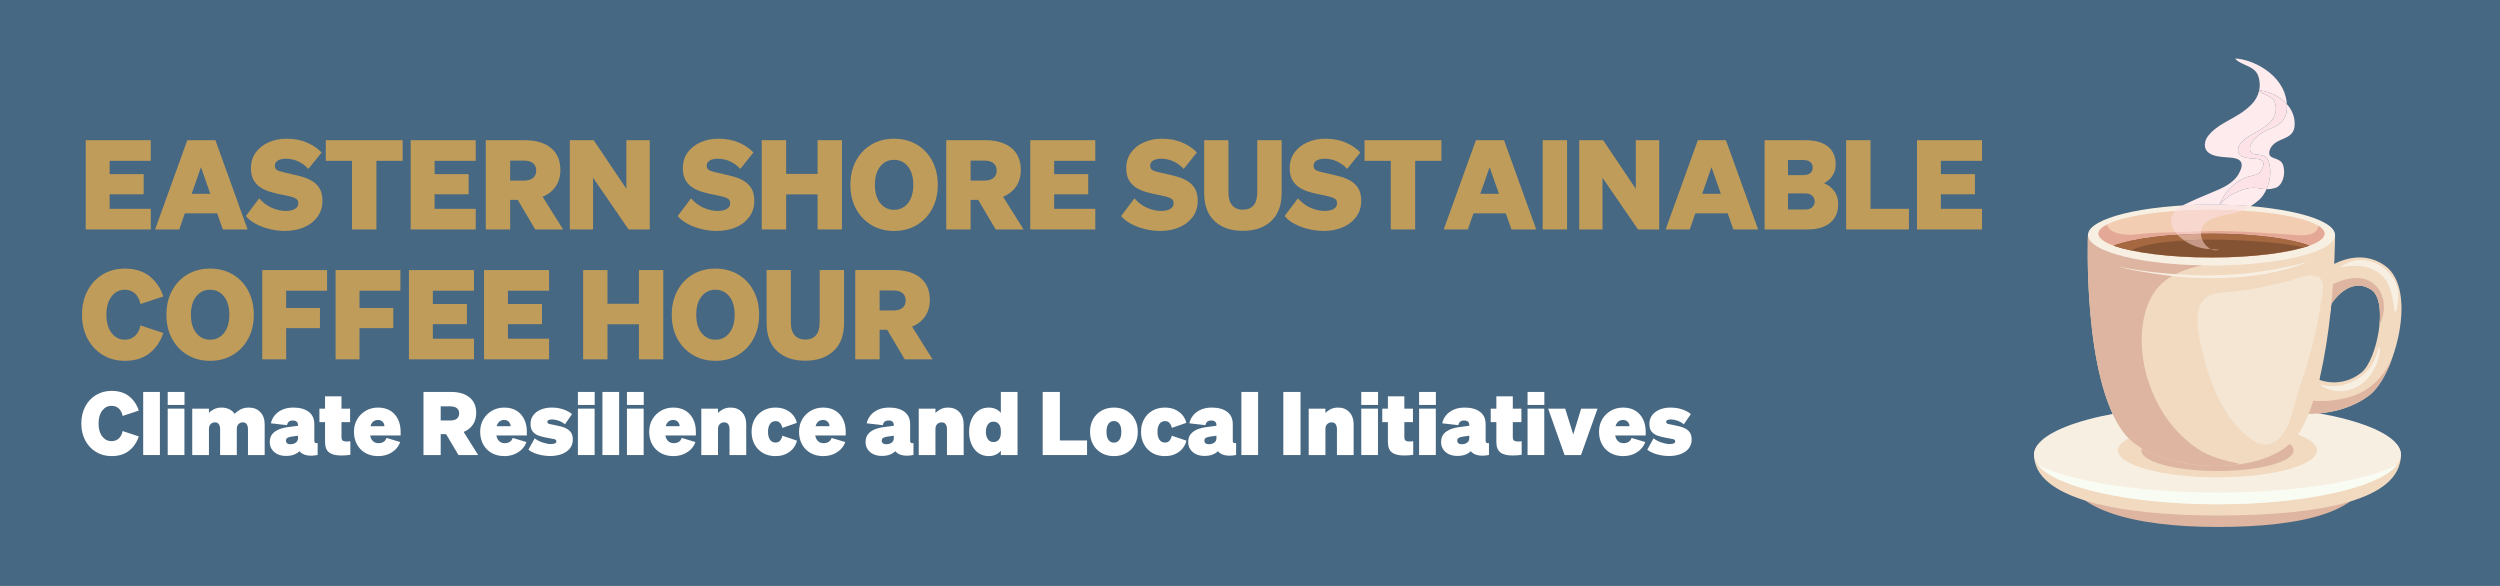 <svg xmlns="http://www.w3.org/2000/svg" xmlns:xlink="http://www.w3.org/1999/xlink" width="2560" zoomAndPan="magnify" viewBox="0 0 1920 450" height="600" preserveAspectRatio="xMidYMid meet" version="1.0"><defs><g/><clipPath id="35c4da5ae5"><path d="M 1586 328 L 1820 328 L 1820 404.836 L 1586 404.836 Z M 1586 328 " clip-rule="nonzero"/></clipPath><clipPath id="07a8d8a449"><path d="M 1562.141 319 L 1844 319 L 1844 396 L 1562.141 396 Z M 1562.141 319 " clip-rule="nonzero"/></clipPath><clipPath id="b92edf1679"><path d="M 1562.141 311 L 1844 311 L 1844 388 L 1562.141 388 Z M 1562.141 311 " clip-rule="nonzero"/></clipPath><clipPath id="6435ec8db6"><path d="M 1676 44.836 L 1757 44.836 L 1757 159 L 1676 159 Z M 1676 44.836 " clip-rule="nonzero"/></clipPath></defs><rect x="-192" width="2304" fill="#ffffff" y="-45" height="540" fill-opacity="1"/><rect x="-192" width="2304" fill="#476882" y="-45" height="540" fill-opacity="1"/><g clip-path="url(#35c4da5ae5)"><path fill="#ddb5a0" d="M 1819.832 357.965 C 1819.832 393.383 1767.539 404.711 1703.027 404.711 C 1638.52 404.711 1586.223 391.227 1586.223 357.965 C 1586.223 336.914 1638.52 328.477 1703.027 328.477 C 1767.539 328.477 1819.832 336.914 1819.832 357.965 " fill-opacity="1" fill-rule="nonzero"/></g><g clip-path="url(#07a8d8a449)"><path fill="#f1dac0" d="M 1843.91 349.152 C 1843.91 384.574 1780.836 395.902 1703.027 395.902 C 1625.219 395.902 1562.141 382.414 1562.141 349.152 C 1562.141 328.105 1625.219 319.668 1703.027 319.668 C 1780.836 319.668 1843.91 328.105 1843.91 349.152 " fill-opacity="1" fill-rule="nonzero"/></g><g clip-path="url(#b92edf1679)"><path fill="#f8efe3" d="M 1843.91 349.152 C 1843.91 370.203 1780.836 387.27 1703.027 387.27 C 1625.219 387.27 1562.141 370.203 1562.141 349.152 C 1562.141 328.105 1625.219 311.039 1703.027 311.039 C 1780.836 311.039 1843.91 328.105 1843.91 349.152 " fill-opacity="1" fill-rule="nonzero"/></g><path fill="#f9fcf2" d="M 1703.027 378.281 C 1642.797 378.281 1590.652 369.723 1565.34 357.25 C 1579.062 374.414 1635.488 387.27 1703.027 387.27 C 1770.562 387.27 1826.992 374.414 1840.715 357.25 C 1815.402 369.723 1763.254 378.281 1703.027 378.281 " fill-opacity="1" fill-rule="nonzero"/><path fill="#f1dac0" d="M 1779.449 345.918 C 1779.449 357.336 1745.234 366.594 1703.027 366.594 C 1660.82 366.594 1626.602 357.336 1626.602 345.918 C 1626.602 334.496 1660.82 325.242 1703.027 325.242 C 1745.234 325.242 1779.449 334.496 1779.449 345.918 " fill-opacity="1" fill-rule="nonzero"/><path fill="#ddb5a0" d="M 1761.512 345.918 C 1761.512 354.656 1735.328 361.742 1703.027 361.742 C 1670.727 361.742 1644.539 354.656 1644.539 345.918 C 1644.539 337.18 1670.727 330.094 1703.027 330.094 C 1735.328 330.094 1761.512 337.18 1761.512 345.918 " fill-opacity="1" fill-rule="nonzero"/><path fill="#f1dac0" d="M 1813.531 286.16 C 1797.609 298.812 1781.203 291.648 1781.203 291.648 L 1790.492 233.41 C 1790.492 233.41 1803.844 211.492 1820.988 222.43 C 1834.633 231.133 1825.586 276.582 1813.531 286.16 Z M 1831.43 203.883 C 1804.121 184.785 1773.621 216.109 1773.621 216.109 L 1761.512 316.973 C 1761.512 316.973 1794.422 322.762 1819.734 303.488 C 1838.902 288.895 1857.652 222.223 1831.43 203.883 " fill-opacity="1" fill-rule="nonzero"/><path fill="#ddb5a0" d="M 1824.586 219.371 C 1813.172 207.984 1794.184 215.07 1781.207 224.742 L 1772.648 224.23 C 1774.52 229.016 1777.371 233.551 1780.129 237.496 C 1782.598 241.035 1785.406 243.836 1788.438 246.289 L 1790.492 233.406 C 1790.492 233.406 1803.844 211.488 1820.992 222.43 C 1827.062 226.305 1828.633 237.449 1827.453 249.473 C 1832.672 239.031 1831.867 226.629 1824.586 219.371 " fill-opacity="1" fill-rule="nonzero"/><path fill="#ddb5a0" d="M 1804.512 304.926 C 1777.867 312.121 1763.02 304.418 1763.02 304.418 L 1761.516 316.973 C 1761.516 316.973 1794.426 322.762 1819.734 303.488 C 1826.078 298.66 1833.02 287.84 1837.18 275.055 C 1828.961 293.781 1814.836 302.141 1804.512 304.926 " fill-opacity="1" fill-rule="nonzero"/><path fill="#f1dac0" d="M 1765.738 332.473 C 1743.797 368.406 1655.289 364.227 1631.137 332.473 C 1599.242 290.543 1603.555 180.512 1603.555 180.512 L 1793.32 180.512 C 1793.32 180.512 1793.32 287.309 1765.738 332.473 " fill-opacity="1" fill-rule="nonzero"/><path fill="#ddb5a0" d="M 1687.926 344.75 C 1655.184 322.91 1641.832 281.645 1645.336 251.707 C 1649.082 219.73 1666.09 209.098 1691.156 203.812 L 1603.555 180.512 C 1603.555 180.512 1599.242 290.543 1631.137 332.473 C 1646.375 352.508 1687.219 361.559 1720.809 356.492 C 1717.867 355.227 1700.863 353.379 1687.926 344.75 " fill-opacity="1" fill-rule="nonzero"/><path fill="#f8efe3" d="M 1793.32 180.512 C 1793.32 193.422 1750.84 203.883 1698.438 203.883 C 1646.035 203.883 1603.555 193.422 1603.555 180.512 C 1603.555 167.602 1646.035 157.137 1698.438 157.137 C 1750.84 157.137 1793.32 167.602 1793.32 180.512 " fill-opacity="1" fill-rule="nonzero"/><path fill="#f3e1c6" d="M 1785.234 179.43 C 1785.234 189.559 1746.375 197.77 1698.438 197.77 C 1650.5 197.77 1611.641 189.559 1611.641 179.43 C 1611.641 169.305 1650.5 161.094 1698.438 161.094 C 1746.375 161.094 1785.234 169.305 1785.234 179.43 " fill-opacity="1" fill-rule="nonzero"/><path fill="#f2cdb2" d="M 1785.238 179.434 C 1785.238 182.777 1781.016 185.91 1773.621 188.602 C 1758.617 194.082 1730.562 197.773 1698.434 197.773 C 1666.309 197.773 1638.27 194.082 1623.266 188.602 C 1615.867 185.91 1611.648 182.777 1611.648 179.434 C 1611.648 169.309 1650.504 161.094 1698.434 161.094 C 1746.379 161.094 1785.238 169.309 1785.238 179.434 " fill-opacity="1" fill-rule="nonzero"/><path fill="#e4a996" d="M 1780.488 173.453 C 1779.66 179.43 1773.875 181.125 1763.848 180.512 C 1753.824 179.895 1712.051 176.57 1695.234 177.566 C 1678.496 178.551 1658.543 177.992 1640.164 180.051 C 1631.688 181 1619.73 179.43 1618.223 172.43 C 1613.996 174.59 1611.648 176.953 1611.648 179.434 C 1611.648 182.777 1615.867 185.91 1623.266 188.602 C 1638.27 194.082 1666.309 197.773 1698.434 197.773 C 1730.562 197.773 1758.617 194.082 1773.621 188.602 C 1781.016 185.91 1785.238 182.777 1785.238 179.434 C 1785.238 177.34 1783.551 175.328 1780.488 173.453 " fill-opacity="1" fill-rule="nonzero"/><path fill="#845333" d="M 1773.621 188.602 C 1758.617 194.082 1730.562 197.773 1698.434 197.773 C 1666.309 197.773 1638.27 194.082 1623.266 188.602 C 1638.27 183.109 1666.309 179.434 1698.434 179.434 C 1730.562 179.434 1758.617 183.109 1773.621 188.602 " fill-opacity="1" fill-rule="nonzero"/><path fill="#a56841" d="M 1671.164 185.121 C 1687.684 183.848 1704.418 183.695 1720.953 184.637 C 1736.145 185.5 1753.219 186.523 1769.477 189.957 C 1770.938 189.52 1772.344 189.07 1773.621 188.602 C 1758.617 183.109 1730.562 179.434 1698.434 179.434 C 1666.309 179.434 1638.27 183.109 1623.266 188.602 C 1626.902 189.93 1631.316 191.152 1636.355 192.242 C 1647.25 187.613 1659.625 186.008 1671.164 185.121 " fill-opacity="1" fill-rule="nonzero"/><path fill="#f8efe3" d="M 1841.117 220.777 C 1839.645 215.195 1836.074 210.102 1831.594 206.52 C 1827.055 202.887 1821.445 200.348 1815.613 199.836 C 1809.102 199.266 1802.762 201.055 1797.574 204.949 C 1797.441 205.047 1797.516 205.254 1797.688 205.219 C 1808.047 203.199 1820.172 203.461 1828.477 210.832 C 1832.367 214.285 1834.672 218.555 1836.055 223.531 C 1836.812 226.25 1837.492 229.016 1838.082 231.773 C 1838.379 233.16 1838.328 234.582 1838.523 235.98 C 1838.676 237.066 1838.781 238.484 1839.363 239.438 C 1839.477 239.621 1839.703 239.594 1839.82 239.438 C 1840.621 238.387 1840.891 236.605 1841.059 235.312 C 1841.266 233.711 1841.434 232.117 1841.664 230.52 C 1842.137 227.281 1841.953 223.938 1841.117 220.777 " fill-opacity="1" fill-rule="nonzero"/><path fill="#f8efe3" d="M 1826.742 267.309 C 1825.547 271.949 1823.918 276.57 1821.344 280.637 C 1818.852 284.574 1815.176 288.016 1811.289 290.547 C 1803.164 295.836 1792.5 298.121 1783.027 295.438 C 1782.562 295.309 1782.32 295.941 1782.707 296.195 C 1792.215 302.375 1804.719 301.602 1813.793 294.836 C 1822.047 288.688 1827.551 277.711 1827.898 267.465 C 1827.922 266.801 1826.906 266.664 1826.742 267.309 " fill-opacity="1" fill-rule="nonzero"/><path fill="#f8efe3" d="M 1770.426 201.68 C 1752.277 206.285 1733.723 209.566 1715.031 210.82 C 1696.406 212.07 1677.656 211.398 1659.086 209.594 C 1648.402 208.555 1637.844 206.738 1627.266 204.953 L 1627.25 205.012 C 1636.551 207.293 1645.992 208.859 1655.457 210.305 C 1664.789 211.727 1674.133 212.777 1683.562 213.242 C 1702.211 214.164 1721.156 213.535 1739.586 210.355 C 1750.109 208.543 1760.516 205.754 1770.516 202.02 C 1770.727 201.945 1770.648 201.621 1770.426 201.68 " fill-opacity="1" fill-rule="nonzero"/><path fill="#f5e6d4" d="M 1744.879 340.418 C 1757.629 335.281 1761.43 313.23 1764.613 302.117 C 1767.062 293.574 1770.48 285.348 1772.777 276.762 C 1776.59 262.5 1780.238 248.059 1782.266 233.426 C 1783.086 227.512 1787.434 214.723 1779.164 212.152 C 1771.703 209.836 1762.641 214.859 1755.465 216.441 C 1747.105 218.277 1738.734 220.141 1730.348 221.816 C 1721.363 223.617 1712.66 223.969 1703.613 224.992 C 1685.32 227.066 1686.5 245.762 1689.258 260.055 C 1692.922 279.066 1699.027 299.695 1709.543 316.086 C 1714.844 324.355 1722.484 333.594 1730.988 338.742 C 1734.344 340.777 1738.379 341.973 1742.23 341.207 C 1743.152 341.023 1744.035 340.758 1744.879 340.418 " fill-opacity="1" fill-rule="nonzero"/><g clip-path="url(#6435ec8db6)"><path fill="#feebed" d="M 1716.555 44.949 C 1720.547 50.129 1731.207 50.254 1734.113 57.828 C 1735.664 61.891 1735.828 65.863 1735.051 69.469 C 1740.832 69.684 1750.188 73.195 1756.293 79.953 C 1756.266 79.559 1756.23 79.156 1756.188 78.738 C 1753.914 56.621 1729.129 45.258 1716.555 44.949 M 1735.008 69.648 C 1734.109 73.633 1732.062 77.164 1729.48 79.879 C 1723.66 86.023 1716.668 89.551 1710.219 93.188 C 1706.16 95.461 1695.164 101.691 1693.574 109.086 C 1691.168 120.32 1706.281 120.508 1710.219 120.809 C 1716.289 121.273 1726.336 121.469 1719.09 133.941 C 1714.887 141.164 1705.516 144.984 1699.645 147.406 C 1692.137 150.516 1684.672 153.672 1677.141 157.32 C 1676.848 157.465 1676.547 157.617 1676.242 157.781 C 1683.363 157.359 1690.793 157.137 1698.438 157.137 C 1700.469 157.137 1702.484 157.152 1704.484 157.184 C 1708.809 146.887 1715.828 140.93 1721.898 137.668 C 1729.453 133.609 1733.711 135.809 1736.609 130.824 C 1741.605 122.238 1734.676 122.09 1730.492 121.766 C 1727.781 121.566 1717.355 121.438 1719.02 113.691 C 1720.113 108.59 1727.695 104.301 1730.492 102.715 C 1734.938 100.223 1739.758 97.781 1743.773 93.555 C 1747.188 89.961 1749.242 84.309 1746.965 78.355 C 1744.996 73.219 1737.883 73.039 1735.008 69.648 M 1730.676 144.219 C 1727.125 144.219 1722.723 145.086 1716.051 148.383 C 1709.965 151.383 1706.691 154.695 1704.949 157.191 C 1713.145 157.328 1721.051 157.723 1728.543 158.336 C 1730.75 156.953 1732.902 155.324 1735.129 153.367 C 1737.188 151.555 1739.176 148.703 1740.703 145.277 C 1739.039 145.234 1737.539 144.992 1736.016 144.75 C 1734.34 144.484 1732.637 144.219 1730.676 144.219 " fill-opacity="1" fill-rule="nonzero"/></g><path fill="#fbe5e3" d="M 1698.438 157.137 C 1690.793 157.137 1683.363 157.359 1676.242 157.781 C 1674.324 158.816 1672.289 160.246 1670.652 162.051 C 1677.77 161.543 1685.297 161.227 1693.105 161.125 C 1694.871 161.105 1696.645 161.094 1698.434 161.094 C 1698.438 161.094 1698.438 161.094 1698.438 161.094 C 1699.98 161.094 1701.512 161.102 1703.035 161.117 C 1703.062 160.988 1703.172 160.52 1703.477 159.805 C 1703.793 158.902 1704.129 158.027 1704.484 157.184 C 1702.484 157.152 1700.469 157.137 1698.438 157.137 M 1704.949 157.191 C 1704.223 158.23 1703.766 159.129 1703.477 159.805 C 1703.328 160.234 1703.18 160.676 1703.039 161.117 C 1709.516 161.191 1715.805 161.41 1721.832 161.766 C 1724.195 160.805 1726.395 159.688 1728.543 158.336 C 1721.051 157.723 1713.145 157.328 1704.949 157.191 " fill-opacity="1" fill-rule="nonzero"/><path fill="#f9dfd7" d="M 1698.438 161.094 C 1699.977 161.094 1701.512 161.102 1703.035 161.117 C 1701.512 161.102 1699.98 161.094 1698.438 161.094 M 1703.039 161.117 C 1709.516 161.191 1715.809 161.41 1721.832 161.766 C 1715.805 161.41 1709.516 161.191 1703.039 161.117 M 1693.105 161.125 C 1685.297 161.227 1677.77 161.543 1670.652 162.051 C 1677.77 161.543 1685.301 161.227 1693.105 161.125 " fill-opacity="1" fill-rule="nonzero"/><path fill="#f8d7ce" d="M 1698.434 161.094 C 1696.645 161.094 1694.871 161.105 1693.105 161.125 C 1685.301 161.227 1677.77 161.543 1670.652 162.051 C 1667.254 165.809 1665.598 171.172 1670.391 177.906 C 1670.496 178.055 1670.602 178.203 1670.711 178.348 C 1677.461 178.188 1684.078 178.074 1690.332 177.809 C 1690.645 174.953 1692.102 172.199 1695.176 170.117 C 1702.672 165.051 1711.992 165.355 1719.902 162.504 C 1720.559 162.266 1721.199 162.023 1721.832 161.766 C 1715.809 161.41 1709.516 161.191 1703.039 161.117 C 1703.035 161.129 1703.031 161.141 1703.027 161.152 C 1703.027 161.152 1703.031 161.141 1703.035 161.117 C 1701.512 161.102 1699.977 161.094 1698.434 161.094 " fill-opacity="1" fill-rule="nonzero"/><path fill="#f3c8c1" d="M 1690.332 177.809 C 1684.078 178.074 1677.461 178.188 1670.711 178.348 C 1671.211 179.02 1671.742 179.66 1672.305 180.277 C 1678.062 179.895 1684.074 179.637 1690.281 179.512 C 1690.254 178.945 1690.273 178.375 1690.332 177.809 " fill-opacity="1" fill-rule="nonzero"/><path fill="#c59985" d="M 1691.359 184.121 C 1686.703 184.227 1682.051 184.414 1677.414 184.691 C 1682.699 188.348 1688.906 190.434 1693.684 191.07 L 1697.938 191.336 C 1695.145 189.988 1692.699 187.277 1691.359 184.121 " fill-opacity="1" fill-rule="nonzero"/><path fill="#d6a691" d="M 1690.281 179.512 C 1684.074 179.637 1678.062 179.895 1672.305 180.277 C 1673.828 181.945 1675.562 183.414 1677.414 184.691 C 1682.051 184.414 1686.703 184.227 1691.359 184.121 C 1690.734 182.652 1690.352 181.086 1690.281 179.512 " fill-opacity="1" fill-rule="nonzero"/><path fill="#c59985" d="M 1697.938 191.336 C 1699.141 191.914 1700.41 192.242 1701.688 192.242 C 1702.414 192.242 1703.145 192.133 1703.867 191.906 C 1704.172 191.723 1703.867 191.906 1704.172 191.723 L 1697.938 191.336 " fill-opacity="1" fill-rule="nonzero"/><path fill="#feebed" d="M 1734.855 69.461 C 1734.906 69.523 1734.957 69.59 1735.008 69.652 C 1735.023 69.59 1735.035 69.527 1735.051 69.469 C 1734.984 69.465 1734.918 69.461 1734.855 69.461 M 1756.293 79.953 C 1757.273 93.867 1749.145 96.477 1741.379 99.797 C 1736.633 101.844 1727.211 108.172 1728.031 114.984 C 1728.848 121.809 1739.5 115.395 1742.359 124.156 C 1744.68 131.277 1743.414 139.184 1740.699 145.273 C 1740.871 145.277 1741.039 145.281 1741.215 145.281 C 1743.07 145.281 1745.148 145.02 1747.672 144.227 C 1752.543 142.707 1755.863 134.367 1753.359 126.695 C 1751.387 120.66 1742.867 122.621 1742.773 117.762 C 1742.684 112.906 1747.188 109.633 1749.516 108.43 C 1755.586 105.289 1763.414 104.652 1762.188 92.773 C 1761.664 87.668 1759.398 83.391 1756.293 79.953 " fill-opacity="1" fill-rule="nonzero"/><path fill="#fde3e7" d="M 1735.051 69.469 C 1735.035 69.527 1735.023 69.59 1735.008 69.648 C 1737.879 73.043 1744.996 73.219 1746.965 78.355 C 1749.238 84.309 1747.188 89.965 1743.773 93.555 C 1739.758 97.781 1734.938 100.223 1730.488 102.715 C 1727.695 104.301 1720.113 108.59 1719.02 113.691 C 1717.355 121.438 1727.781 121.566 1730.488 121.766 C 1734.676 122.09 1741.605 122.238 1736.609 130.824 C 1733.715 135.809 1729.453 133.609 1721.895 137.668 C 1715.828 140.93 1708.809 146.887 1704.484 157.184 C 1704.637 157.188 1704.797 157.191 1704.949 157.191 C 1706.691 154.691 1709.965 151.383 1716.051 148.383 C 1722.723 145.086 1727.129 144.223 1730.672 144.223 C 1732.637 144.223 1734.34 144.488 1736.016 144.754 C 1737.535 144.992 1739.039 145.234 1740.699 145.273 C 1743.414 139.184 1744.68 131.277 1742.359 124.16 C 1739.5 115.398 1728.848 121.809 1728.031 114.984 C 1727.207 108.172 1736.629 101.84 1741.375 99.797 C 1749.145 96.473 1757.27 93.867 1756.293 79.957 C 1750.188 73.199 1740.832 69.684 1735.051 69.469 " fill-opacity="1" fill-rule="nonzero"/><path fill="#fce0e3" d="M 1704.484 157.184 C 1704.129 158.027 1703.793 158.902 1703.477 159.805 C 1703.766 159.129 1704.223 158.23 1704.949 157.191 C 1704.797 157.188 1704.637 157.188 1704.484 157.184 M 1703.477 159.805 C 1703.172 160.52 1703.062 160.988 1703.035 161.117 L 1703.039 161.117 C 1703.18 160.676 1703.328 160.234 1703.477 159.805 " fill-opacity="1" fill-rule="nonzero"/><path fill="#fadbda" d="M 1703.035 161.117 C 1703.031 161.141 1703.027 161.152 1703.027 161.152 C 1703.031 161.141 1703.035 161.129 1703.039 161.117 C 1703.035 161.117 1703.039 161.117 1703.035 161.117 " fill-opacity="1" fill-rule="nonzero"/><g fill="#c09c5b" fill-opacity="1"><g transform="translate(61.173, 176.223)"><g><path d="M 4.672 -68.547 L 54.609 -68.547 L 54.609 -52.703 L 23.016 -52.703 L 23.016 -42.484 L 49.172 -42.484 L 49.172 -27.016 L 23.016 -27.016 L 23.016 -15.844 L 54.609 -15.844 L 54.609 0 L 4.672 0 Z M 4.672 -68.547 "/></g></g></g><g fill="#c09c5b" fill-opacity="1"><g transform="translate(118.839, 176.223)"><g><path d="M 25.016 -68.547 L 46.594 -68.547 L 71.312 0 L 52.312 0 L 47.922 -12.406 L 23.109 -12.406 L 18.812 0 L 0.281 0 Z M 35.516 -47.828 L 28.359 -27.406 L 42.672 -27.406 Z M 35.516 -47.828 "/></g></g></g><g fill="#c09c5b" fill-opacity="1"><g transform="translate(190.443, 176.223)"><g><path d="M -1.625 -10.312 L 8.594 -23.875 C 11.52 -20.562 14.797 -18.125 18.422 -16.562 C 22.055 -15 25.625 -14.219 29.125 -14.219 C 31.988 -14.219 34.297 -14.727 36.047 -15.75 C 37.797 -16.77 38.672 -18.266 38.672 -20.234 C 38.672 -21.703 38.113 -22.816 37 -23.578 C 35.883 -24.336 34.195 -24.973 31.938 -25.484 C 29.676 -25.992 26.797 -26.598 23.297 -27.297 C 20.816 -27.805 18.332 -28.473 15.844 -29.297 C 13.363 -30.129 11.102 -31.258 9.062 -32.688 C 7.031 -34.125 5.395 -35.988 4.156 -38.281 C 2.914 -40.57 2.297 -43.469 2.297 -46.969 C 2.297 -51.676 3.52 -55.719 5.969 -59.094 C 8.414 -62.469 11.707 -65.078 15.844 -66.922 C 19.977 -68.766 24.562 -69.688 29.594 -69.688 C 35.645 -69.688 40.957 -68.664 45.531 -66.625 C 50.113 -64.594 53.773 -62.082 56.516 -59.094 L 46.391 -46.5 C 44.172 -48.977 41.578 -50.898 38.609 -52.266 C 35.648 -53.641 32.488 -54.328 29.125 -54.328 C 26.57 -54.328 24.516 -53.863 22.953 -52.938 C 21.398 -52.008 20.625 -50.656 20.625 -48.875 C 20.625 -46.906 21.672 -45.586 23.766 -44.922 C 25.867 -44.254 28.988 -43.473 33.125 -42.578 C 35.801 -42.004 38.535 -41.332 41.328 -40.562 C 44.129 -39.801 46.738 -38.703 49.156 -37.266 C 51.582 -35.836 53.523 -33.914 54.984 -31.5 C 56.453 -29.082 57.188 -25.969 57.188 -22.156 C 57.188 -17.25 55.879 -13.047 53.266 -9.547 C 50.66 -6.047 47.176 -3.391 42.812 -1.578 C 38.457 0.234 33.641 1.141 28.359 1.141 C 24.66 1.141 20.852 0.68 16.938 -0.234 C 13.031 -1.16 9.438 -2.484 6.156 -4.203 C 2.875 -5.922 0.281 -7.957 -1.625 -10.312 Z M -1.625 -10.312 "/></g></g></g><g fill="#c09c5b" fill-opacity="1"><g transform="translate(248.681, 176.223)"><g><path d="M 60.531 -52.703 L 40.391 -52.703 L 40.391 0 L 21.672 0 L 21.672 -52.703 L 1.531 -52.703 L 1.531 -68.547 L 60.531 -68.547 Z M 60.531 -52.703 "/></g></g></g><g fill="#c09c5b" fill-opacity="1"><g transform="translate(310.739, 176.223)"><g><path d="M 4.672 -68.547 L 54.609 -68.547 L 54.609 -52.703 L 23.016 -52.703 L 23.016 -42.484 L 49.172 -42.484 L 49.172 -27.016 L 23.016 -27.016 L 23.016 -15.844 L 54.609 -15.844 L 54.609 0 L 4.672 0 Z M 4.672 -68.547 "/></g></g></g><g fill="#c09c5b" fill-opacity="1"><g transform="translate(368.404, 176.223)"><g><path d="M 23.391 -22.719 L 23.391 0 L 4.672 0 L 4.672 -68.547 L 34.656 -68.547 C 43.125 -68.547 49.789 -66.57 54.656 -62.625 C 59.52 -58.676 61.953 -53.016 61.953 -45.641 C 61.953 -40.797 60.758 -36.609 58.375 -33.078 C 55.988 -29.547 52.633 -26.891 48.312 -25.109 L 64.062 0 L 42.672 0 L 29.219 -22.719 Z M 23.391 -37.516 L 33.703 -37.516 C 37.016 -37.516 39.461 -38.211 41.047 -39.609 C 42.641 -41.016 43.438 -42.863 43.438 -45.156 C 43.438 -47.57 42.641 -49.461 41.047 -50.828 C 39.461 -52.203 37.016 -52.891 33.703 -52.891 L 23.391 -52.891 Z M 23.391 -37.516 "/></g></g></g><g fill="#c09c5b" fill-opacity="1"><g transform="translate(432.944, 176.223)"><g><path d="M 66.062 -68.547 L 66.062 0 L 49.828 0 L 22.531 -39.719 L 22.531 0 L 4.672 0 L 4.672 -68.547 L 23.016 -68.547 L 48.109 -31.219 L 48.109 -68.547 Z M 66.062 -68.547 "/></g></g></g><g fill="#c09c5b" fill-opacity="1"><g transform="translate(503.689, 176.223)"><g/></g></g><g fill="#c09c5b" fill-opacity="1"><g transform="translate(522.115, 176.223)"><g><path d="M -1.625 -10.312 L 8.594 -23.875 C 11.52 -20.562 14.797 -18.125 18.422 -16.562 C 22.055 -15 25.625 -14.219 29.125 -14.219 C 31.988 -14.219 34.297 -14.727 36.047 -15.75 C 37.797 -16.77 38.672 -18.266 38.672 -20.234 C 38.672 -21.703 38.113 -22.816 37 -23.578 C 35.883 -24.336 34.195 -24.973 31.938 -25.484 C 29.676 -25.992 26.797 -26.598 23.297 -27.297 C 20.816 -27.805 18.332 -28.473 15.844 -29.297 C 13.363 -30.129 11.102 -31.258 9.062 -32.688 C 7.031 -34.125 5.395 -35.988 4.156 -38.281 C 2.914 -40.57 2.297 -43.469 2.297 -46.969 C 2.297 -51.676 3.52 -55.719 5.969 -59.094 C 8.414 -62.469 11.707 -65.078 15.844 -66.922 C 19.977 -68.766 24.562 -69.688 29.594 -69.688 C 35.645 -69.688 40.957 -68.664 45.531 -66.625 C 50.113 -64.594 53.773 -62.082 56.516 -59.094 L 46.391 -46.5 C 44.172 -48.977 41.578 -50.898 38.609 -52.266 C 35.648 -53.641 32.488 -54.328 29.125 -54.328 C 26.57 -54.328 24.516 -53.863 22.953 -52.938 C 21.398 -52.008 20.625 -50.656 20.625 -48.875 C 20.625 -46.906 21.672 -45.586 23.766 -44.922 C 25.867 -44.254 28.988 -43.473 33.125 -42.578 C 35.801 -42.004 38.535 -41.332 41.328 -40.562 C 44.129 -39.801 46.738 -38.703 49.156 -37.266 C 51.582 -35.836 53.523 -33.914 54.984 -31.5 C 56.453 -29.082 57.188 -25.969 57.188 -22.156 C 57.188 -17.25 55.879 -13.047 53.266 -9.547 C 50.66 -6.047 47.176 -3.391 42.812 -1.578 C 38.457 0.234 33.641 1.141 28.359 1.141 C 24.66 1.141 20.852 0.68 16.938 -0.234 C 13.031 -1.16 9.438 -2.484 6.156 -4.203 C 2.875 -5.922 0.281 -7.957 -1.625 -10.312 Z M -1.625 -10.312 "/></g></g></g><g fill="#c09c5b" fill-opacity="1"><g transform="translate(580.353, 176.223)"><g><path d="M 47.547 -68.547 L 66.25 -68.547 L 66.25 0 L 47.547 0 L 47.547 -26.922 L 23.391 -26.922 L 23.391 0 L 4.672 0 L 4.672 -68.547 L 23.391 -68.547 L 23.391 -42.672 L 47.547 -42.672 Z M 47.547 -68.547 "/></g></g></g><g fill="#c09c5b" fill-opacity="1"><g transform="translate(651.29, 176.223)"><g><path d="M 1.812 -34.266 C 1.812 -41.141 3.227 -47.25 6.062 -52.594 C 8.895 -57.945 12.836 -62.133 17.891 -65.156 C 22.953 -68.176 28.766 -69.688 35.328 -69.688 C 41.941 -69.688 47.781 -68.176 52.844 -65.156 C 57.906 -62.133 61.848 -57.945 64.672 -52.594 C 67.504 -47.25 68.922 -41.141 68.922 -34.266 C 68.922 -27.398 67.504 -21.305 64.672 -15.984 C 61.848 -10.672 57.906 -6.488 52.844 -3.438 C 47.781 -0.383 41.941 1.141 35.328 1.141 C 28.766 1.141 22.953 -0.383 17.891 -3.438 C 12.836 -6.488 8.895 -10.672 6.062 -15.984 C 3.227 -21.305 1.812 -27.398 1.812 -34.266 Z M 50.125 -34.266 C 50.125 -40.254 48.754 -44.953 46.016 -48.359 C 43.273 -51.766 39.711 -53.469 35.328 -53.469 C 30.992 -53.469 27.457 -51.766 24.719 -48.359 C 21.988 -44.953 20.625 -40.254 20.625 -34.266 C 20.625 -28.285 21.988 -23.594 24.719 -20.188 C 27.457 -16.781 30.992 -15.078 35.328 -15.078 C 39.711 -15.078 43.273 -16.781 46.016 -20.188 C 48.754 -23.594 50.125 -28.285 50.125 -34.266 Z M 50.125 -34.266 "/></g></g></g><g fill="#c09c5b" fill-opacity="1"><g transform="translate(722.035, 176.223)"><g><path d="M 23.391 -22.719 L 23.391 0 L 4.672 0 L 4.672 -68.547 L 34.656 -68.547 C 43.125 -68.547 49.789 -66.57 54.656 -62.625 C 59.52 -58.676 61.953 -53.016 61.953 -45.641 C 61.953 -40.797 60.758 -36.609 58.375 -33.078 C 55.988 -29.547 52.633 -26.891 48.312 -25.109 L 64.062 0 L 42.672 0 L 29.219 -22.719 Z M 23.391 -37.516 L 33.703 -37.516 C 37.016 -37.516 39.461 -38.211 41.047 -39.609 C 42.641 -41.016 43.438 -42.863 43.438 -45.156 C 43.438 -47.57 42.641 -49.461 41.047 -50.828 C 39.461 -52.203 37.016 -52.891 33.703 -52.891 L 23.391 -52.891 Z M 23.391 -37.516 "/></g></g></g><g fill="#c09c5b" fill-opacity="1"><g transform="translate(786.574, 176.223)"><g><path d="M 4.672 -68.547 L 54.609 -68.547 L 54.609 -52.703 L 23.016 -52.703 L 23.016 -42.484 L 49.172 -42.484 L 49.172 -27.016 L 23.016 -27.016 L 23.016 -15.844 L 54.609 -15.844 L 54.609 0 L 4.672 0 Z M 4.672 -68.547 "/></g></g></g><g fill="#c09c5b" fill-opacity="1"><g transform="translate(844.24, 176.223)"><g/></g></g><g fill="#c09c5b" fill-opacity="1"><g transform="translate(862.666, 176.223)"><g><path d="M -1.625 -10.312 L 8.594 -23.875 C 11.52 -20.562 14.797 -18.125 18.422 -16.562 C 22.055 -15 25.625 -14.219 29.125 -14.219 C 31.988 -14.219 34.297 -14.727 36.047 -15.75 C 37.797 -16.77 38.672 -18.266 38.672 -20.234 C 38.672 -21.703 38.113 -22.816 37 -23.578 C 35.883 -24.336 34.195 -24.973 31.938 -25.484 C 29.676 -25.992 26.797 -26.598 23.297 -27.297 C 20.816 -27.805 18.332 -28.473 15.844 -29.297 C 13.363 -30.129 11.102 -31.258 9.062 -32.688 C 7.031 -34.125 5.395 -35.988 4.156 -38.281 C 2.914 -40.57 2.297 -43.469 2.297 -46.969 C 2.297 -51.676 3.52 -55.719 5.969 -59.094 C 8.414 -62.469 11.707 -65.078 15.844 -66.922 C 19.977 -68.766 24.562 -69.688 29.594 -69.688 C 35.645 -69.688 40.957 -68.664 45.531 -66.625 C 50.113 -64.594 53.773 -62.082 56.516 -59.094 L 46.391 -46.5 C 44.172 -48.977 41.578 -50.898 38.609 -52.266 C 35.648 -53.641 32.488 -54.328 29.125 -54.328 C 26.57 -54.328 24.516 -53.863 22.953 -52.938 C 21.398 -52.008 20.625 -50.656 20.625 -48.875 C 20.625 -46.906 21.672 -45.586 23.766 -44.922 C 25.867 -44.254 28.988 -43.473 33.125 -42.578 C 35.801 -42.004 38.535 -41.332 41.328 -40.562 C 44.129 -39.801 46.738 -38.703 49.156 -37.266 C 51.582 -35.836 53.523 -33.914 54.984 -31.5 C 56.453 -29.082 57.188 -25.969 57.188 -22.156 C 57.188 -17.25 55.879 -13.047 53.266 -9.547 C 50.66 -6.047 47.176 -3.391 42.812 -1.578 C 38.457 0.234 33.641 1.141 28.359 1.141 C 24.66 1.141 20.852 0.68 16.938 -0.234 C 13.031 -1.16 9.438 -2.484 6.156 -4.203 C 2.875 -5.922 0.281 -7.957 -1.625 -10.312 Z M -1.625 -10.312 "/></g></g></g><g fill="#c09c5b" fill-opacity="1"><g transform="translate(920.905, 176.223)"><g><path d="M 33.609 1.047 C 24.504 1.047 17.281 -1.43 11.938 -6.391 C 6.594 -11.359 3.922 -18.551 3.922 -27.969 L 3.922 -68.547 L 22.531 -68.547 L 22.531 -28.547 C 22.531 -23.898 23.531 -20.508 25.531 -18.375 C 27.539 -16.238 30.234 -15.172 33.609 -15.172 C 37.047 -15.172 39.75 -16.238 41.719 -18.375 C 43.688 -20.508 44.672 -23.898 44.672 -28.547 L 44.672 -68.547 L 63.391 -68.547 L 63.391 -27.969 C 63.391 -18.551 60.695 -11.359 55.312 -6.391 C 49.938 -1.43 42.703 1.047 33.609 1.047 Z M 33.609 1.047 "/></g></g></g><g fill="#c09c5b" fill-opacity="1"><g transform="translate(988.213, 176.223)"><g><path d="M -1.625 -10.312 L 8.594 -23.875 C 11.52 -20.562 14.797 -18.125 18.422 -16.562 C 22.055 -15 25.625 -14.219 29.125 -14.219 C 31.988 -14.219 34.297 -14.727 36.047 -15.75 C 37.797 -16.77 38.672 -18.266 38.672 -20.234 C 38.672 -21.703 38.113 -22.816 37 -23.578 C 35.883 -24.336 34.195 -24.973 31.938 -25.484 C 29.676 -25.992 26.797 -26.598 23.297 -27.297 C 20.816 -27.805 18.332 -28.473 15.844 -29.297 C 13.363 -30.129 11.102 -31.258 9.062 -32.688 C 7.031 -34.125 5.395 -35.988 4.156 -38.281 C 2.914 -40.57 2.297 -43.469 2.297 -46.969 C 2.297 -51.676 3.52 -55.719 5.969 -59.094 C 8.414 -62.469 11.707 -65.078 15.844 -66.922 C 19.977 -68.766 24.562 -69.688 29.594 -69.688 C 35.645 -69.688 40.957 -68.664 45.531 -66.625 C 50.113 -64.594 53.773 -62.082 56.516 -59.094 L 46.391 -46.5 C 44.172 -48.977 41.578 -50.898 38.609 -52.266 C 35.648 -53.641 32.488 -54.328 29.125 -54.328 C 26.57 -54.328 24.516 -53.863 22.953 -52.938 C 21.398 -52.008 20.625 -50.656 20.625 -48.875 C 20.625 -46.906 21.672 -45.586 23.766 -44.922 C 25.867 -44.254 28.988 -43.473 33.125 -42.578 C 35.801 -42.004 38.535 -41.332 41.328 -40.562 C 44.129 -39.801 46.738 -38.703 49.156 -37.266 C 51.582 -35.836 53.523 -33.914 54.984 -31.5 C 56.453 -29.082 57.188 -25.969 57.188 -22.156 C 57.188 -17.25 55.879 -13.047 53.266 -9.547 C 50.66 -6.047 47.176 -3.391 42.812 -1.578 C 38.457 0.234 33.641 1.141 28.359 1.141 C 24.66 1.141 20.852 0.68 16.938 -0.234 C 13.031 -1.16 9.438 -2.484 6.156 -4.203 C 2.875 -5.922 0.281 -7.957 -1.625 -10.312 Z M -1.625 -10.312 "/></g></g></g><g fill="#c09c5b" fill-opacity="1"><g transform="translate(1046.451, 176.223)"><g><path d="M 60.531 -52.703 L 40.391 -52.703 L 40.391 0 L 21.672 0 L 21.672 -52.703 L 1.531 -52.703 L 1.531 -68.547 L 60.531 -68.547 Z M 60.531 -52.703 "/></g></g></g><g fill="#c09c5b" fill-opacity="1"><g transform="translate(1108.508, 176.223)"><g><path d="M 25.016 -68.547 L 46.594 -68.547 L 71.312 0 L 52.312 0 L 47.922 -12.406 L 23.109 -12.406 L 18.812 0 L 0.281 0 Z M 35.516 -47.828 L 28.359 -27.406 L 42.672 -27.406 Z M 35.516 -47.828 "/></g></g></g><g fill="#c09c5b" fill-opacity="1"><g transform="translate(1180.113, 176.223)"><g><path d="M 23.391 -68.547 L 23.391 0 L 4.672 0 L 4.672 -68.547 Z M 23.391 -68.547 "/></g></g></g><g fill="#c09c5b" fill-opacity="1"><g transform="translate(1208.182, 176.223)"><g><path d="M 66.062 -68.547 L 66.062 0 L 49.828 0 L 22.531 -39.719 L 22.531 0 L 4.672 0 L 4.672 -68.547 L 23.016 -68.547 L 48.109 -31.219 L 48.109 -68.547 Z M 66.062 -68.547 "/></g></g></g><g fill="#c09c5b" fill-opacity="1"><g transform="translate(1278.927, 176.223)"><g><path d="M 25.016 -68.547 L 46.594 -68.547 L 71.312 0 L 52.312 0 L 47.922 -12.406 L 23.109 -12.406 L 18.812 0 L 0.281 0 Z M 35.516 -47.828 L 28.359 -27.406 L 42.672 -27.406 Z M 35.516 -47.828 "/></g></g></g><g fill="#c09c5b" fill-opacity="1"><g transform="translate(1350.532, 176.223)"><g><path d="M 4.672 0 L 4.672 -68.547 L 35.891 -68.547 C 43.461 -68.547 49.254 -66.938 53.266 -63.719 C 57.273 -60.508 59.281 -55.879 59.281 -49.828 C 59.281 -47.348 58.816 -45.156 57.891 -43.25 C 56.973 -41.344 55.828 -39.75 54.453 -38.469 C 53.086 -37.195 51.707 -36.211 50.312 -35.516 C 53.363 -34.305 55.941 -32.332 58.047 -29.594 C 60.148 -26.852 61.203 -23.445 61.203 -19.375 C 61.203 -13.332 59.16 -8.594 55.078 -5.156 C 51.004 -1.719 45.148 0 37.516 0 Z M 22.625 -41.719 L 33.891 -41.719 C 39.047 -41.719 41.625 -43.66 41.625 -47.547 C 41.625 -51.422 39.047 -53.359 33.891 -53.359 L 22.625 -53.359 Z M 22.625 -27.688 L 22.625 -15.281 L 35.703 -15.281 C 38.117 -15.281 39.961 -15.852 41.234 -17 C 42.516 -18.145 43.156 -19.641 43.156 -21.484 C 43.156 -23.328 42.516 -24.82 41.234 -25.969 C 39.961 -27.113 38.117 -27.688 35.703 -27.688 Z M 22.625 -27.688 "/></g></g></g><g fill="#c09c5b" fill-opacity="1"><g transform="translate(1413.162, 176.223)"><g><path d="M 4.672 0 L 4.672 -68.547 L 23.391 -68.547 L 23.391 -15.844 L 52.891 -15.844 L 52.891 0 Z M 4.672 0 "/></g></g></g><g fill="#c09c5b" fill-opacity="1"><g transform="translate(1467.581, 176.223)"><g><path d="M 4.672 -68.547 L 54.609 -68.547 L 54.609 -52.703 L 23.016 -52.703 L 23.016 -42.484 L 49.172 -42.484 L 49.172 -27.016 L 23.016 -27.016 L 23.016 -15.844 L 54.609 -15.844 L 54.609 0 L 4.672 0 Z M 4.672 -68.547 "/></g></g></g><g fill="#c09c5b" fill-opacity="1"><g transform="translate(61.173, 275.973)"><g><path d="M 20.531 -34.266 C 20.531 -28.41 21.848 -23.75 24.484 -20.281 C 27.129 -16.812 30.52 -15.078 34.656 -15.078 C 37.832 -15.078 40.473 -16.062 42.578 -18.031 C 44.68 -20.008 46.051 -22.688 46.688 -26.062 L 64.25 -20.234 C 62.145 -13.805 58.625 -8.633 53.688 -4.719 C 48.758 -0.812 42.445 1.141 34.75 1.141 C 28.32 1.141 22.625 -0.383 17.656 -3.438 C 12.695 -6.488 8.816 -10.672 6.016 -15.984 C 3.211 -21.305 1.812 -27.398 1.812 -34.266 C 1.812 -41.141 3.211 -47.25 6.016 -52.594 C 8.816 -57.945 12.695 -62.133 17.656 -65.156 C 22.625 -68.176 28.32 -69.688 34.75 -69.688 C 42.445 -69.688 48.758 -67.727 53.688 -63.812 C 58.625 -59.906 62.145 -54.738 64.25 -48.312 L 46.688 -42.484 C 46.051 -45.859 44.68 -48.531 42.578 -50.5 C 40.473 -52.477 37.832 -53.469 34.656 -53.469 C 30.52 -53.469 27.129 -51.734 24.484 -48.266 C 21.848 -44.797 20.531 -40.129 20.531 -34.266 Z M 20.531 -34.266 "/></g></g></g><g fill="#c09c5b" fill-opacity="1"><g transform="translate(125.999, 275.973)"><g><path d="M 1.812 -34.266 C 1.812 -41.141 3.227 -47.25 6.062 -52.594 C 8.895 -57.945 12.836 -62.133 17.891 -65.156 C 22.953 -68.176 28.766 -69.688 35.328 -69.688 C 41.941 -69.688 47.781 -68.176 52.844 -65.156 C 57.906 -62.133 61.848 -57.945 64.672 -52.594 C 67.504 -47.25 68.922 -41.141 68.922 -34.266 C 68.922 -27.398 67.504 -21.305 64.672 -15.984 C 61.848 -10.672 57.906 -6.488 52.844 -3.438 C 47.781 -0.383 41.941 1.141 35.328 1.141 C 28.766 1.141 22.953 -0.383 17.891 -3.438 C 12.836 -6.488 8.895 -10.672 6.062 -15.984 C 3.227 -21.305 1.812 -27.398 1.812 -34.266 Z M 50.125 -34.266 C 50.125 -40.254 48.754 -44.953 46.016 -48.359 C 43.273 -51.766 39.711 -53.469 35.328 -53.469 C 30.992 -53.469 27.457 -51.766 24.719 -48.359 C 21.988 -44.953 20.625 -40.254 20.625 -34.266 C 20.625 -28.285 21.988 -23.594 24.719 -20.188 C 27.457 -16.781 30.992 -15.078 35.328 -15.078 C 39.711 -15.078 43.273 -16.781 46.016 -20.188 C 48.754 -23.594 50.125 -28.285 50.125 -34.266 Z M 50.125 -34.266 "/></g></g></g><g fill="#c09c5b" fill-opacity="1"><g transform="translate(196.744, 275.973)"><g><path d="M 23.016 0 L 4.672 0 L 4.672 -68.547 L 54.422 -68.547 L 54.422 -52.703 L 23.016 -52.703 L 23.016 -39.422 L 48.969 -39.422 L 48.969 -23.969 L 23.016 -23.969 Z M 23.016 0 "/></g></g></g><g fill="#c09c5b" fill-opacity="1"><g transform="translate(253.073, 275.973)"><g><path d="M 23.016 0 L 4.672 0 L 4.672 -68.547 L 54.422 -68.547 L 54.422 -52.703 L 23.016 -52.703 L 23.016 -39.422 L 48.969 -39.422 L 48.969 -23.969 L 23.016 -23.969 Z M 23.016 0 "/></g></g></g><g fill="#c09c5b" fill-opacity="1"><g transform="translate(309.402, 275.973)"><g><path d="M 4.672 -68.547 L 54.609 -68.547 L 54.609 -52.703 L 23.016 -52.703 L 23.016 -42.484 L 49.172 -42.484 L 49.172 -27.016 L 23.016 -27.016 L 23.016 -15.844 L 54.609 -15.844 L 54.609 0 L 4.672 0 Z M 4.672 -68.547 "/></g></g></g><g fill="#c09c5b" fill-opacity="1"><g transform="translate(367.067, 275.973)"><g><path d="M 4.672 -68.547 L 54.609 -68.547 L 54.609 -52.703 L 23.016 -52.703 L 23.016 -42.484 L 49.172 -42.484 L 49.172 -27.016 L 23.016 -27.016 L 23.016 -15.844 L 54.609 -15.844 L 54.609 0 L 4.672 0 Z M 4.672 -68.547 "/></g></g></g><g fill="#c09c5b" fill-opacity="1"><g transform="translate(424.733, 275.973)"><g/></g></g><g fill="#c09c5b" fill-opacity="1"><g transform="translate(443.159, 275.973)"><g><path d="M 47.547 -68.547 L 66.25 -68.547 L 66.25 0 L 47.547 0 L 47.547 -26.922 L 23.391 -26.922 L 23.391 0 L 4.672 0 L 4.672 -68.547 L 23.391 -68.547 L 23.391 -42.672 L 47.547 -42.672 Z M 47.547 -68.547 "/></g></g></g><g fill="#c09c5b" fill-opacity="1"><g transform="translate(514.095, 275.973)"><g><path d="M 1.812 -34.266 C 1.812 -41.141 3.227 -47.25 6.062 -52.594 C 8.895 -57.945 12.836 -62.133 17.891 -65.156 C 22.953 -68.176 28.766 -69.688 35.328 -69.688 C 41.941 -69.688 47.781 -68.176 52.844 -65.156 C 57.906 -62.133 61.848 -57.945 64.672 -52.594 C 67.504 -47.25 68.922 -41.141 68.922 -34.266 C 68.922 -27.398 67.504 -21.305 64.672 -15.984 C 61.848 -10.672 57.906 -6.488 52.844 -3.438 C 47.781 -0.383 41.941 1.141 35.328 1.141 C 28.766 1.141 22.953 -0.383 17.891 -3.438 C 12.836 -6.488 8.895 -10.672 6.062 -15.984 C 3.227 -21.305 1.812 -27.398 1.812 -34.266 Z M 50.125 -34.266 C 50.125 -40.254 48.754 -44.953 46.016 -48.359 C 43.273 -51.766 39.711 -53.469 35.328 -53.469 C 30.992 -53.469 27.457 -51.766 24.719 -48.359 C 21.988 -44.953 20.625 -40.254 20.625 -34.266 C 20.625 -28.285 21.988 -23.594 24.719 -20.188 C 27.457 -16.781 30.992 -15.078 35.328 -15.078 C 39.711 -15.078 43.273 -16.781 46.016 -20.188 C 48.754 -23.594 50.125 -28.285 50.125 -34.266 Z M 50.125 -34.266 "/></g></g></g><g fill="#c09c5b" fill-opacity="1"><g transform="translate(584.841, 275.973)"><g><path d="M 33.609 1.047 C 24.504 1.047 17.281 -1.43 11.938 -6.391 C 6.594 -11.359 3.922 -18.551 3.922 -27.969 L 3.922 -68.547 L 22.531 -68.547 L 22.531 -28.547 C 22.531 -23.898 23.531 -20.508 25.531 -18.375 C 27.539 -16.238 30.234 -15.172 33.609 -15.172 C 37.047 -15.172 39.75 -16.238 41.719 -18.375 C 43.688 -20.508 44.672 -23.898 44.672 -28.547 L 44.672 -68.547 L 63.391 -68.547 L 63.391 -27.969 C 63.391 -18.551 60.695 -11.359 55.312 -6.391 C 49.938 -1.43 42.703 1.047 33.609 1.047 Z M 33.609 1.047 "/></g></g></g><g fill="#c09c5b" fill-opacity="1"><g transform="translate(652.149, 275.973)"><g><path d="M 23.391 -22.719 L 23.391 0 L 4.672 0 L 4.672 -68.547 L 34.656 -68.547 C 43.125 -68.547 49.789 -66.57 54.656 -62.625 C 59.52 -58.676 61.953 -53.016 61.953 -45.641 C 61.953 -40.797 60.758 -36.609 58.375 -33.078 C 55.988 -29.547 52.633 -26.891 48.312 -25.109 L 64.062 0 L 42.672 0 L 29.219 -22.719 Z M 23.391 -37.516 L 33.703 -37.516 C 37.016 -37.516 39.461 -38.211 41.047 -39.609 C 42.641 -41.016 43.438 -42.863 43.438 -45.156 C 43.438 -47.57 42.641 -49.461 41.047 -50.828 C 39.461 -52.203 37.016 -52.891 33.703 -52.891 L 23.391 -52.891 Z M 23.391 -37.516 "/></g></g></g><g fill="#ffffff" fill-opacity="1"><g transform="translate(61.173, 349.473)"><g><path d="M 14.516 -24.234 C 14.516 -20.086 15.445 -16.789 17.312 -14.344 C 19.176 -11.895 21.57 -10.672 24.5 -10.672 C 26.75 -10.672 28.613 -11.363 30.094 -12.75 C 31.582 -14.145 32.551 -16.035 33 -18.422 L 45.422 -14.312 C 43.941 -9.77 41.457 -6.113 37.969 -3.344 C 34.477 -0.57 30.008 0.812 24.562 0.812 C 20.02 0.812 15.992 -0.266 12.484 -2.422 C 8.973 -4.586 6.227 -7.547 4.25 -11.297 C 2.27 -15.055 1.281 -19.367 1.281 -24.234 C 1.281 -29.086 2.27 -33.406 4.25 -37.188 C 6.227 -40.969 8.973 -43.926 12.484 -46.062 C 15.992 -48.207 20.02 -49.281 24.562 -49.281 C 30.008 -49.281 34.477 -47.895 37.969 -45.125 C 41.457 -42.352 43.941 -38.695 45.422 -34.156 L 33 -30.031 C 32.551 -32.414 31.582 -34.305 30.094 -35.703 C 28.613 -37.098 26.75 -37.797 24.5 -37.797 C 21.57 -37.797 19.176 -36.566 17.312 -34.109 C 15.445 -31.66 14.516 -28.367 14.516 -24.234 Z M 14.516 -24.234 "/></g></g></g><g fill="#ffffff" fill-opacity="1"><g transform="translate(107.005, 349.473)"><g><path d="M 15.797 -48.469 L 15.797 0 L 2.969 0 L 2.969 -48.469 Z M 15.797 -48.469 "/></g></g></g><g fill="#ffffff" fill-opacity="1"><g transform="translate(125.838, 349.473)"><g><path d="M 2.969 -38.469 L 2.969 -48.469 L 15.859 -48.469 L 15.859 -38.469 Z M 15.797 -35.641 L 15.797 0 L 2.969 0 L 2.969 -35.641 Z M 15.797 -35.641 "/></g></g></g><g fill="#ffffff" fill-opacity="1"><g transform="translate(144.67, 349.473)"><g><path d="M 15.797 -19.906 L 15.797 0 L 2.969 0 L 2.969 -35.641 L 15.797 -35.641 L 15.797 -32.328 C 16.785 -33.453 18.098 -34.422 19.734 -35.234 C 21.379 -36.047 23.285 -36.453 25.453 -36.453 C 27.609 -36.453 29.57 -36.035 31.344 -35.203 C 33.125 -34.367 34.508 -33.188 35.5 -31.656 C 36.539 -32.738 37.957 -33.805 39.75 -34.859 C 41.551 -35.922 43.828 -36.453 46.578 -36.453 C 50.172 -36.453 53.07 -35.281 55.281 -32.938 C 57.488 -30.602 58.594 -27.477 58.594 -23.562 L 58.594 0 L 45.766 0 L 45.766 -19.984 C 45.766 -21.461 45.445 -22.688 44.812 -23.656 C 44.188 -24.625 43.156 -25.109 41.719 -25.109 C 40.539 -25.109 39.488 -24.68 38.562 -23.828 C 37.645 -22.973 37.188 -21.664 37.188 -19.906 L 37.188 0 L 24.375 0 L 24.375 -19.984 C 24.375 -21.461 24.055 -22.688 23.422 -23.656 C 22.797 -24.625 21.758 -25.109 20.312 -25.109 C 19.145 -25.109 18.098 -24.68 17.172 -23.828 C 16.254 -22.973 15.797 -21.664 15.797 -19.906 Z M 15.797 -19.906 "/></g></g></g><g fill="#ffffff" fill-opacity="1"><g transform="translate(206.163, 349.473)"><g><path d="M 13.5 0.672 C 11.02 0.672 8.848 0.223 6.984 -0.672 C 5.117 -1.578 3.656 -2.828 2.594 -4.422 C 1.539 -6.016 1.016 -7.848 1.016 -9.922 C 1.016 -12.578 1.711 -14.703 3.109 -16.297 C 4.504 -17.898 6.348 -19.113 8.641 -19.938 C 10.93 -20.77 13.406 -21.32 16.062 -21.594 L 22.688 -22.484 L 22.688 -23.016 C 22.688 -24.098 22.367 -24.953 21.734 -25.578 C 21.109 -26.211 20.07 -26.531 18.625 -26.531 C 16.156 -26.531 14.695 -25.336 14.25 -22.953 L 1.891 -24.375 C 2.336 -26.57 3.289 -28.582 4.75 -30.406 C 6.219 -32.227 8.156 -33.691 10.562 -34.797 C 12.969 -35.898 15.836 -36.453 19.172 -36.453 C 24.117 -36.453 28.031 -35.367 30.906 -33.203 C 33.789 -31.047 35.234 -27.875 35.234 -23.688 L 35.234 -11.062 C 35.234 -10.301 35.41 -9.766 35.766 -9.453 C 36.129 -9.141 36.805 -9.051 37.797 -9.188 L 37.797 -0.062 C 34.555 0.602 31.723 0.676 29.297 0.156 C 26.867 -0.352 25.066 -1.395 23.891 -2.969 C 22.723 -1.844 21.285 -0.953 19.578 -0.297 C 17.867 0.348 15.844 0.672 13.5 0.672 Z M 22.688 -12.953 L 22.688 -14.844 L 17.484 -14.109 C 16.316 -13.93 15.348 -13.629 14.578 -13.203 C 13.816 -12.773 13.438 -12.039 13.438 -11 C 13.438 -10.145 13.75 -9.477 14.375 -9 C 15.008 -8.531 15.863 -8.297 16.938 -8.297 C 18.469 -8.297 19.805 -8.691 20.953 -9.484 C 22.109 -10.273 22.688 -11.43 22.688 -12.953 Z M 22.688 -12.953 "/></g></g></g><g fill="#ffffff" fill-opacity="1"><g transform="translate(245.043, 349.473)"><g><path d="M 4.594 -9.984 L 4.594 -25.25 L 0.266 -25.25 L 0.266 -35.641 L 4.594 -35.641 L 4.594 -45.094 L 17.219 -45.094 L 17.219 -35.641 L 23.828 -35.641 L 23.828 -25.25 L 17.219 -25.25 L 17.219 -13.844 C 17.219 -12.445 17.551 -11.52 18.219 -11.062 C 18.895 -10.613 19.863 -10.391 21.125 -10.391 C 21.758 -10.391 22.254 -10.41 22.609 -10.453 C 22.973 -10.504 23.445 -10.551 24.031 -10.594 L 24.031 -0.203 C 23 -0.023 21.922 0.109 20.797 0.203 C 19.672 0.297 18.383 0.344 16.938 0.344 C 12.758 0.344 9.656 -0.453 7.625 -2.047 C 5.602 -3.648 4.594 -6.297 4.594 -9.984 Z M 4.594 -9.984 "/></g></g></g><g fill="#ffffff" fill-opacity="1"><g transform="translate(270.625, 349.473)"><g><path d="M 19.844 0.812 C 16.113 0.812 12.852 0.023 10.062 -1.547 C 7.27 -3.129 5.098 -5.328 3.547 -8.141 C 1.992 -10.953 1.219 -14.203 1.219 -17.891 C 1.219 -21.441 2.023 -24.613 3.641 -27.406 C 5.266 -30.195 7.469 -32.398 10.25 -34.016 C 13.039 -35.641 16.191 -36.453 19.703 -36.453 C 23.441 -36.453 26.602 -35.641 29.188 -34.016 C 31.781 -32.398 33.738 -30.195 35.062 -27.406 C 36.395 -24.613 37.062 -21.461 37.062 -17.953 L 37.062 -15.047 L 13.641 -15.047 C 13.992 -13.117 14.734 -11.645 15.859 -10.625 C 16.984 -9.613 18.379 -9.109 20.047 -9.109 C 21.535 -9.109 22.816 -9.43 23.891 -10.078 C 24.973 -10.734 25.738 -11.758 26.188 -13.156 L 36.719 -9.984 C 35.863 -7.598 34.547 -5.594 32.766 -3.969 C 30.992 -2.352 28.992 -1.148 26.766 -0.359 C 24.535 0.422 22.227 0.812 19.844 0.812 Z M 19.578 -26.938 C 18.223 -26.938 17.051 -26.539 16.062 -25.75 C 15.07 -24.957 14.352 -23.754 13.906 -22.141 L 24.641 -22.141 C 24.586 -23.441 24.125 -24.566 23.25 -25.516 C 22.375 -26.461 21.148 -26.938 19.578 -26.938 Z M 19.578 -26.938 "/></g></g></g><g fill="#ffffff" fill-opacity="1"><g transform="translate(308.898, 349.473)"><g/></g></g><g fill="#ffffff" fill-opacity="1"><g transform="translate(321.925, 349.473)"><g><path d="M 16.531 -16.062 L 16.531 0 L 3.312 0 L 3.312 -48.469 L 24.5 -48.469 C 30.488 -48.469 35.203 -47.07 38.641 -44.281 C 42.086 -41.488 43.812 -37.484 43.812 -32.266 C 43.812 -28.848 42.969 -25.891 41.281 -23.391 C 39.594 -20.891 37.219 -19.008 34.156 -17.75 L 45.297 0 L 30.172 0 L 20.656 -16.062 Z M 16.531 -26.531 L 23.828 -26.531 C 26.172 -26.531 27.906 -27.023 29.031 -28.016 C 30.156 -29.004 30.719 -30.305 30.719 -31.922 C 30.719 -33.641 30.156 -34.977 29.031 -35.938 C 27.906 -36.906 26.172 -37.391 23.828 -37.391 L 16.531 -37.391 Z M 16.531 -26.531 "/></g></g></g><g fill="#ffffff" fill-opacity="1"><g transform="translate(367.555, 349.473)"><g><path d="M 19.844 0.812 C 16.113 0.812 12.852 0.023 10.062 -1.547 C 7.27 -3.129 5.098 -5.328 3.547 -8.141 C 1.992 -10.953 1.219 -14.203 1.219 -17.891 C 1.219 -21.441 2.023 -24.613 3.641 -27.406 C 5.266 -30.195 7.469 -32.398 10.25 -34.016 C 13.039 -35.641 16.191 -36.453 19.703 -36.453 C 23.441 -36.453 26.602 -35.641 29.188 -34.016 C 31.781 -32.398 33.738 -30.195 35.062 -27.406 C 36.395 -24.613 37.062 -21.461 37.062 -17.953 L 37.062 -15.047 L 13.641 -15.047 C 13.992 -13.117 14.734 -11.645 15.859 -10.625 C 16.984 -9.613 18.379 -9.109 20.047 -9.109 C 21.535 -9.109 22.816 -9.43 23.891 -10.078 C 24.973 -10.734 25.738 -11.758 26.188 -13.156 L 36.719 -9.984 C 35.863 -7.598 34.547 -5.594 32.766 -3.969 C 30.992 -2.352 28.992 -1.148 26.766 -0.359 C 24.535 0.422 22.227 0.812 19.844 0.812 Z M 19.578 -26.938 C 18.223 -26.938 17.051 -26.539 16.062 -25.75 C 15.07 -24.957 14.352 -23.754 13.906 -22.141 L 24.641 -22.141 C 24.586 -23.441 24.125 -24.566 23.25 -25.516 C 22.375 -26.461 21.148 -26.938 19.578 -26.938 Z M 19.578 -26.938 "/></g></g></g><g fill="#ffffff" fill-opacity="1"><g transform="translate(405.828, 349.473)"><g><path d="M 0 -4.125 L 4.797 -12.828 C 6.641 -11.43 8.727 -10.348 11.062 -9.578 C 13.406 -8.816 15.477 -8.438 17.281 -8.438 C 18.5 -8.438 19.5 -8.594 20.281 -8.906 C 21.07 -9.219 21.469 -9.738 21.469 -10.469 C 21.469 -11.363 20.926 -11.945 19.844 -12.219 C 18.758 -12.488 16.758 -12.867 13.844 -13.359 C 11.863 -13.723 9.926 -14.219 8.031 -14.844 C 6.145 -15.477 4.602 -16.492 3.406 -17.891 C 2.219 -19.285 1.625 -21.285 1.625 -23.891 C 1.625 -26.504 2.332 -28.742 3.75 -30.609 C 5.164 -32.473 7.098 -33.91 9.547 -34.922 C 12.004 -35.941 14.758 -36.453 17.812 -36.453 C 21.145 -36.453 24.172 -35.977 26.891 -35.031 C 29.617 -34.082 31.816 -32.891 33.484 -31.453 L 28.078 -23.625 C 26.504 -24.883 24.836 -25.816 23.078 -26.422 C 21.328 -27.035 19.641 -27.344 18.016 -27.344 C 16.984 -27.344 16.141 -27.18 15.484 -26.859 C 14.836 -26.547 14.516 -26.078 14.516 -25.453 C 14.516 -24.68 15 -24.16 15.969 -23.891 C 16.938 -23.617 18.453 -23.305 20.516 -22.953 C 22.223 -22.641 23.875 -22.266 25.469 -21.828 C 27.07 -21.398 28.523 -20.789 29.828 -20 C 31.141 -19.219 32.176 -18.188 32.938 -16.906 C 33.707 -15.625 34.094 -13.973 34.094 -11.953 C 34.094 -9.203 33.316 -6.879 31.766 -4.984 C 30.211 -3.098 28.117 -1.672 25.484 -0.703 C 22.848 0.266 19.891 0.75 16.609 0.75 C 14.672 0.75 12.633 0.555 10.5 0.172 C 8.363 -0.211 6.367 -0.773 4.516 -1.516 C 2.672 -2.254 1.164 -3.125 0 -4.125 Z M 0 -4.125 "/></g></g></g><g fill="#ffffff" fill-opacity="1"><g transform="translate(440.86, 349.473)"><g><path d="M 2.969 -38.469 L 2.969 -48.469 L 15.859 -48.469 L 15.859 -38.469 Z M 15.797 -35.641 L 15.797 0 L 2.969 0 L 2.969 -35.641 Z M 15.797 -35.641 "/></g></g></g><g fill="#ffffff" fill-opacity="1"><g transform="translate(459.693, 349.473)"><g><path d="M 15.797 -48.469 L 15.797 0 L 2.969 0 L 2.969 -48.469 Z M 15.797 -48.469 "/></g></g></g><g fill="#ffffff" fill-opacity="1"><g transform="translate(478.525, 349.473)"><g><path d="M 2.969 -38.469 L 2.969 -48.469 L 15.859 -48.469 L 15.859 -38.469 Z M 15.797 -35.641 L 15.797 0 L 2.969 0 L 2.969 -35.641 Z M 15.797 -35.641 "/></g></g></g><g fill="#ffffff" fill-opacity="1"><g transform="translate(497.358, 349.473)"><g><path d="M 19.844 0.812 C 16.113 0.812 12.852 0.023 10.062 -1.547 C 7.27 -3.129 5.098 -5.328 3.547 -8.141 C 1.992 -10.953 1.219 -14.203 1.219 -17.891 C 1.219 -21.441 2.023 -24.613 3.641 -27.406 C 5.266 -30.195 7.469 -32.398 10.25 -34.016 C 13.039 -35.641 16.191 -36.453 19.703 -36.453 C 23.441 -36.453 26.602 -35.641 29.188 -34.016 C 31.781 -32.398 33.738 -30.195 35.062 -27.406 C 36.395 -24.613 37.062 -21.461 37.062 -17.953 L 37.062 -15.047 L 13.641 -15.047 C 13.992 -13.117 14.734 -11.645 15.859 -10.625 C 16.984 -9.613 18.379 -9.109 20.047 -9.109 C 21.535 -9.109 22.816 -9.43 23.891 -10.078 C 24.973 -10.734 25.738 -11.758 26.188 -13.156 L 36.719 -9.984 C 35.863 -7.598 34.547 -5.594 32.766 -3.969 C 30.992 -2.352 28.992 -1.148 26.766 -0.359 C 24.535 0.422 22.227 0.812 19.844 0.812 Z M 19.578 -26.938 C 18.223 -26.938 17.051 -26.539 16.062 -25.75 C 15.07 -24.957 14.352 -23.754 13.906 -22.141 L 24.641 -22.141 C 24.586 -23.441 24.125 -24.566 23.25 -25.516 C 22.375 -26.461 21.148 -26.938 19.578 -26.938 Z M 19.578 -26.938 "/></g></g></g><g fill="#ffffff" fill-opacity="1"><g transform="translate(535.63, 349.473)"><g><path d="M 2.969 0 L 2.969 -35.641 L 15.797 -35.641 L 15.797 -32.328 C 16.742 -33.367 18.047 -34.316 19.703 -35.172 C 21.367 -36.023 23.305 -36.453 25.516 -36.453 C 29.117 -36.453 32.008 -35.281 34.188 -32.938 C 36.375 -30.602 37.469 -27.477 37.469 -23.562 L 37.469 0 L 24.641 0 L 24.641 -19.984 C 24.641 -21.461 24.312 -22.688 23.656 -23.656 C 23.008 -24.625 21.961 -25.109 20.516 -25.109 C 19.305 -25.109 18.219 -24.68 17.25 -23.828 C 16.281 -22.973 15.797 -21.664 15.797 -19.906 L 15.797 0 Z M 2.969 0 "/></g></g></g><g fill="#ffffff" fill-opacity="1"><g transform="translate(575.995, 349.473)"><g><path d="M 13.844 -17.812 C 13.844 -15.25 14.348 -13.234 15.359 -11.766 C 16.367 -10.305 17.797 -9.578 19.641 -9.578 C 21.129 -9.578 22.301 -10.082 23.156 -11.094 C 24.008 -12.113 24.57 -13.363 24.844 -14.844 L 36.047 -11.062 C 35.641 -9.039 34.727 -7.117 33.312 -5.297 C 31.895 -3.473 30.023 -2 27.703 -0.875 C 25.391 0.25 22.656 0.812 19.5 0.812 C 15.906 0.812 12.734 0.023 9.984 -1.547 C 7.242 -3.129 5.098 -5.328 3.547 -8.141 C 1.992 -10.953 1.219 -14.176 1.219 -17.812 C 1.219 -21.508 1.992 -24.75 3.547 -27.531 C 5.098 -30.32 7.242 -32.504 9.984 -34.078 C 12.734 -35.66 15.906 -36.453 19.5 -36.453 C 22.656 -36.453 25.391 -35.891 27.703 -34.766 C 30.023 -33.641 31.883 -32.188 33.281 -30.406 C 34.676 -28.633 35.578 -26.734 35.984 -24.703 L 24.844 -20.859 C 24.57 -22.336 24.008 -23.57 23.156 -24.562 C 22.301 -25.562 21.129 -26.062 19.641 -26.062 C 17.797 -26.062 16.367 -25.328 15.359 -23.859 C 14.348 -22.398 13.844 -20.383 13.844 -17.812 Z M 13.844 -17.812 "/></g></g></g><g fill="#ffffff" fill-opacity="1"><g transform="translate(612.445, 349.473)"><g><path d="M 19.844 0.812 C 16.113 0.812 12.852 0.023 10.062 -1.547 C 7.27 -3.129 5.098 -5.328 3.547 -8.141 C 1.992 -10.953 1.219 -14.203 1.219 -17.891 C 1.219 -21.441 2.023 -24.613 3.641 -27.406 C 5.266 -30.195 7.469 -32.398 10.25 -34.016 C 13.039 -35.641 16.191 -36.453 19.703 -36.453 C 23.441 -36.453 26.602 -35.641 29.188 -34.016 C 31.781 -32.398 33.738 -30.195 35.062 -27.406 C 36.395 -24.613 37.062 -21.461 37.062 -17.953 L 37.062 -15.047 L 13.641 -15.047 C 13.992 -13.117 14.734 -11.645 15.859 -10.625 C 16.984 -9.613 18.379 -9.109 20.047 -9.109 C 21.535 -9.109 22.816 -9.43 23.891 -10.078 C 24.973 -10.734 25.738 -11.758 26.188 -13.156 L 36.719 -9.984 C 35.863 -7.598 34.547 -5.594 32.766 -3.969 C 30.992 -2.352 28.992 -1.148 26.766 -0.359 C 24.535 0.422 22.227 0.812 19.844 0.812 Z M 19.578 -26.938 C 18.223 -26.938 17.051 -26.539 16.062 -25.75 C 15.07 -24.957 14.352 -23.754 13.906 -22.141 L 24.641 -22.141 C 24.586 -23.441 24.125 -24.566 23.25 -25.516 C 22.375 -26.461 21.148 -26.938 19.578 -26.938 Z M 19.578 -26.938 "/></g></g></g><g fill="#ffffff" fill-opacity="1"><g transform="translate(650.717, 349.473)"><g/></g></g><g fill="#ffffff" fill-opacity="1"><g transform="translate(663.745, 349.473)"><g><path d="M 13.5 0.672 C 11.02 0.672 8.848 0.223 6.984 -0.672 C 5.117 -1.578 3.656 -2.828 2.594 -4.422 C 1.539 -6.016 1.016 -7.848 1.016 -9.922 C 1.016 -12.578 1.711 -14.703 3.109 -16.297 C 4.504 -17.898 6.348 -19.113 8.641 -19.938 C 10.93 -20.77 13.406 -21.32 16.062 -21.594 L 22.688 -22.484 L 22.688 -23.016 C 22.688 -24.098 22.367 -24.953 21.734 -25.578 C 21.109 -26.211 20.07 -26.531 18.625 -26.531 C 16.156 -26.531 14.695 -25.336 14.25 -22.953 L 1.891 -24.375 C 2.336 -26.57 3.289 -28.582 4.75 -30.406 C 6.219 -32.227 8.156 -33.691 10.562 -34.797 C 12.969 -35.898 15.836 -36.453 19.172 -36.453 C 24.117 -36.453 28.031 -35.367 30.906 -33.203 C 33.789 -31.047 35.234 -27.875 35.234 -23.688 L 35.234 -11.062 C 35.234 -10.301 35.41 -9.766 35.766 -9.453 C 36.129 -9.141 36.805 -9.051 37.797 -9.188 L 37.797 -0.062 C 34.555 0.602 31.723 0.676 29.297 0.156 C 26.867 -0.352 25.066 -1.395 23.891 -2.969 C 22.723 -1.844 21.285 -0.953 19.578 -0.297 C 17.867 0.348 15.844 0.672 13.5 0.672 Z M 22.688 -12.953 L 22.688 -14.844 L 17.484 -14.109 C 16.316 -13.93 15.348 -13.629 14.578 -13.203 C 13.816 -12.773 13.438 -12.039 13.438 -11 C 13.438 -10.145 13.75 -9.477 14.375 -9 C 15.008 -8.531 15.863 -8.297 16.938 -8.297 C 18.469 -8.297 19.805 -8.691 20.953 -9.484 C 22.109 -10.273 22.688 -11.43 22.688 -12.953 Z M 22.688 -12.953 "/></g></g></g><g fill="#ffffff" fill-opacity="1"><g transform="translate(702.625, 349.473)"><g><path d="M 2.969 0 L 2.969 -35.641 L 15.797 -35.641 L 15.797 -32.328 C 16.742 -33.367 18.047 -34.316 19.703 -35.172 C 21.367 -36.023 23.305 -36.453 25.516 -36.453 C 29.117 -36.453 32.008 -35.281 34.188 -32.938 C 36.375 -30.602 37.469 -27.477 37.469 -23.562 L 37.469 0 L 24.641 0 L 24.641 -19.984 C 24.641 -21.461 24.312 -22.688 23.656 -23.656 C 23.008 -24.625 21.961 -25.109 20.516 -25.109 C 19.305 -25.109 18.219 -24.68 17.25 -23.828 C 16.281 -22.973 15.797 -21.664 15.797 -19.906 L 15.797 0 Z M 2.969 0 "/></g></g></g><g fill="#ffffff" fill-opacity="1"><g transform="translate(742.99, 349.473)"><g><path d="M 16.406 0.812 C 13.207 0.812 10.473 -0.031 8.203 -1.719 C 5.93 -3.406 4.207 -5.656 3.031 -8.469 C 1.863 -11.281 1.281 -14.395 1.281 -17.812 C 1.281 -21.238 1.863 -24.359 3.031 -27.172 C 4.207 -29.984 5.93 -32.234 8.203 -33.922 C 10.473 -35.609 13.207 -36.453 16.406 -36.453 C 18.426 -36.453 20.242 -36.066 21.859 -35.297 C 23.484 -34.535 24.75 -33.547 25.656 -32.328 L 25.656 -48.469 L 38.469 -48.469 L 38.469 0 L 25.656 0 L 25.656 -3.375 C 24.75 -2.156 23.484 -1.148 21.859 -0.359 C 20.242 0.422 18.426 0.812 16.406 0.812 Z M 25.656 -18.625 C 25.656 -20.875 25.133 -22.609 24.094 -23.828 C 23.062 -25.047 21.691 -25.656 19.984 -25.656 C 18.086 -25.656 16.645 -24.91 15.656 -23.422 C 14.664 -21.93 14.172 -20.062 14.172 -17.812 C 14.172 -15.613 14.664 -13.758 15.656 -12.25 C 16.645 -10.738 18.086 -9.984 19.984 -9.984 C 21.691 -9.984 23.062 -10.594 24.094 -11.812 C 25.133 -13.031 25.656 -14.738 25.656 -16.938 Z M 25.656 -18.625 "/></g></g></g><g fill="#ffffff" fill-opacity="1"><g transform="translate(784.435, 349.473)"><g/></g></g><g fill="#ffffff" fill-opacity="1"><g transform="translate(797.462, 349.473)"><g><path d="M 3.312 0 L 3.312 -48.469 L 16.531 -48.469 L 16.531 -11.203 L 37.391 -11.203 L 37.391 0 Z M 3.312 0 "/></g></g></g><g fill="#ffffff" fill-opacity="1"><g transform="translate(835.937, 349.473)"><g><path d="M 37.875 -17.812 C 37.875 -14.125 37.109 -10.883 35.578 -8.094 C 34.047 -5.312 31.906 -3.129 29.156 -1.547 C 26.414 0.023 23.223 0.812 19.578 0.812 C 15.973 0.812 12.785 0.023 10.016 -1.547 C 7.254 -3.129 5.098 -5.312 3.547 -8.094 C 1.992 -10.883 1.219 -14.125 1.219 -17.812 C 1.219 -21.508 1.992 -24.75 3.547 -27.531 C 5.098 -30.32 7.254 -32.504 10.016 -34.078 C 12.785 -35.66 15.973 -36.453 19.578 -36.453 C 23.223 -36.453 26.414 -35.66 29.156 -34.078 C 31.906 -32.504 34.047 -30.32 35.578 -27.531 C 37.109 -24.75 37.875 -21.508 37.875 -17.812 Z M 13.844 -17.812 C 13.844 -15.07 14.359 -13.004 15.391 -11.609 C 16.422 -10.211 17.816 -9.516 19.578 -9.516 C 21.285 -9.516 22.656 -10.211 23.688 -11.609 C 24.727 -13.004 25.25 -15.07 25.25 -17.812 C 25.25 -20.562 24.727 -22.633 23.688 -24.031 C 22.656 -25.426 21.285 -26.125 19.578 -26.125 C 17.816 -26.125 16.422 -25.426 15.391 -24.031 C 14.359 -22.633 13.844 -20.562 13.844 -17.812 Z M 13.844 -17.812 "/></g></g></g><g fill="#ffffff" fill-opacity="1"><g transform="translate(875.087, 349.473)"><g><path d="M 13.844 -17.812 C 13.844 -15.25 14.348 -13.234 15.359 -11.766 C 16.367 -10.305 17.797 -9.578 19.641 -9.578 C 21.129 -9.578 22.301 -10.082 23.156 -11.094 C 24.008 -12.113 24.57 -13.363 24.844 -14.844 L 36.047 -11.062 C 35.641 -9.039 34.727 -7.117 33.312 -5.297 C 31.895 -3.473 30.023 -2 27.703 -0.875 C 25.391 0.25 22.656 0.812 19.5 0.812 C 15.906 0.812 12.734 0.023 9.984 -1.547 C 7.242 -3.129 5.098 -5.328 3.547 -8.141 C 1.992 -10.953 1.219 -14.176 1.219 -17.812 C 1.219 -21.508 1.992 -24.75 3.547 -27.531 C 5.098 -30.32 7.242 -32.504 9.984 -34.078 C 12.734 -35.66 15.906 -36.453 19.5 -36.453 C 22.656 -36.453 25.391 -35.891 27.703 -34.766 C 30.023 -33.641 31.883 -32.188 33.281 -30.406 C 34.676 -28.633 35.578 -26.734 35.984 -24.703 L 24.844 -20.859 C 24.57 -22.336 24.008 -23.57 23.156 -24.562 C 22.301 -25.562 21.129 -26.062 19.641 -26.062 C 17.797 -26.062 16.367 -25.328 15.359 -23.859 C 14.348 -22.398 13.844 -20.383 13.844 -17.812 Z M 13.844 -17.812 "/></g></g></g><g fill="#ffffff" fill-opacity="1"><g transform="translate(911.537, 349.473)"><g><path d="M 13.5 0.672 C 11.02 0.672 8.848 0.223 6.984 -0.672 C 5.117 -1.578 3.656 -2.828 2.594 -4.422 C 1.539 -6.016 1.016 -7.848 1.016 -9.922 C 1.016 -12.578 1.711 -14.703 3.109 -16.297 C 4.504 -17.898 6.348 -19.113 8.641 -19.938 C 10.93 -20.77 13.406 -21.32 16.062 -21.594 L 22.688 -22.484 L 22.688 -23.016 C 22.688 -24.098 22.367 -24.953 21.734 -25.578 C 21.109 -26.211 20.07 -26.531 18.625 -26.531 C 16.156 -26.531 14.695 -25.336 14.25 -22.953 L 1.891 -24.375 C 2.336 -26.57 3.289 -28.582 4.75 -30.406 C 6.219 -32.227 8.156 -33.691 10.562 -34.797 C 12.969 -35.898 15.836 -36.453 19.172 -36.453 C 24.117 -36.453 28.031 -35.367 30.906 -33.203 C 33.789 -31.047 35.234 -27.875 35.234 -23.688 L 35.234 -11.062 C 35.234 -10.301 35.41 -9.766 35.766 -9.453 C 36.129 -9.141 36.805 -9.051 37.797 -9.188 L 37.797 -0.062 C 34.555 0.602 31.723 0.676 29.297 0.156 C 26.867 -0.352 25.066 -1.395 23.891 -2.969 C 22.723 -1.844 21.285 -0.953 19.578 -0.297 C 17.867 0.348 15.844 0.672 13.5 0.672 Z M 22.688 -12.953 L 22.688 -14.844 L 17.484 -14.109 C 16.316 -13.93 15.348 -13.629 14.578 -13.203 C 13.816 -12.773 13.438 -12.039 13.438 -11 C 13.438 -10.145 13.75 -9.477 14.375 -9 C 15.008 -8.531 15.863 -8.297 16.938 -8.297 C 18.469 -8.297 19.805 -8.691 20.953 -9.484 C 22.109 -10.273 22.688 -11.43 22.688 -12.953 Z M 22.688 -12.953 "/></g></g></g><g fill="#ffffff" fill-opacity="1"><g transform="translate(950.417, 349.473)"><g><path d="M 15.797 -48.469 L 15.797 0 L 2.969 0 L 2.969 -48.469 Z M 15.797 -48.469 "/></g></g></g><g fill="#ffffff" fill-opacity="1"><g transform="translate(969.25, 349.473)"><g/></g></g><g fill="#ffffff" fill-opacity="1"><g transform="translate(982.277, 349.473)"><g><path d="M 16.531 -48.469 L 16.531 0 L 3.312 0 L 3.312 -48.469 Z M 16.531 -48.469 "/></g></g></g><g fill="#ffffff" fill-opacity="1"><g transform="translate(1002.122, 349.473)"><g><path d="M 2.969 0 L 2.969 -35.641 L 15.797 -35.641 L 15.797 -32.328 C 16.742 -33.367 18.047 -34.316 19.703 -35.172 C 21.367 -36.023 23.305 -36.453 25.516 -36.453 C 29.117 -36.453 32.008 -35.281 34.188 -32.938 C 36.375 -30.602 37.469 -27.477 37.469 -23.562 L 37.469 0 L 24.641 0 L 24.641 -19.984 C 24.641 -21.461 24.312 -22.688 23.656 -23.656 C 23.008 -24.625 21.961 -25.109 20.516 -25.109 C 19.305 -25.109 18.219 -24.68 17.25 -23.828 C 16.281 -22.973 15.797 -21.664 15.797 -19.906 L 15.797 0 Z M 2.969 0 "/></g></g></g><g fill="#ffffff" fill-opacity="1"><g transform="translate(1042.487, 349.473)"><g><path d="M 2.969 -38.469 L 2.969 -48.469 L 15.859 -48.469 L 15.859 -38.469 Z M 15.797 -35.641 L 15.797 0 L 2.969 0 L 2.969 -35.641 Z M 15.797 -35.641 "/></g></g></g><g fill="#ffffff" fill-opacity="1"><g transform="translate(1061.32, 349.473)"><g><path d="M 4.594 -9.984 L 4.594 -25.25 L 0.266 -25.25 L 0.266 -35.641 L 4.594 -35.641 L 4.594 -45.094 L 17.219 -45.094 L 17.219 -35.641 L 23.828 -35.641 L 23.828 -25.25 L 17.219 -25.25 L 17.219 -13.844 C 17.219 -12.445 17.551 -11.52 18.219 -11.062 C 18.895 -10.613 19.863 -10.391 21.125 -10.391 C 21.758 -10.391 22.254 -10.41 22.609 -10.453 C 22.973 -10.504 23.445 -10.551 24.031 -10.594 L 24.031 -0.203 C 23 -0.023 21.922 0.109 20.797 0.203 C 19.672 0.297 18.383 0.344 16.938 0.344 C 12.758 0.344 9.656 -0.453 7.625 -2.047 C 5.602 -3.648 4.594 -6.297 4.594 -9.984 Z M 4.594 -9.984 "/></g></g></g><g fill="#ffffff" fill-opacity="1"><g transform="translate(1086.902, 349.473)"><g><path d="M 2.969 -38.469 L 2.969 -48.469 L 15.859 -48.469 L 15.859 -38.469 Z M 15.797 -35.641 L 15.797 0 L 2.969 0 L 2.969 -35.641 Z M 15.797 -35.641 "/></g></g></g><g fill="#ffffff" fill-opacity="1"><g transform="translate(1105.735, 349.473)"><g><path d="M 13.5 0.672 C 11.02 0.672 8.848 0.223 6.984 -0.672 C 5.117 -1.578 3.656 -2.828 2.594 -4.422 C 1.539 -6.016 1.016 -7.848 1.016 -9.922 C 1.016 -12.578 1.711 -14.703 3.109 -16.297 C 4.504 -17.898 6.348 -19.113 8.641 -19.938 C 10.93 -20.77 13.406 -21.32 16.062 -21.594 L 22.688 -22.484 L 22.688 -23.016 C 22.688 -24.098 22.367 -24.953 21.734 -25.578 C 21.109 -26.211 20.07 -26.531 18.625 -26.531 C 16.156 -26.531 14.695 -25.336 14.25 -22.953 L 1.891 -24.375 C 2.336 -26.57 3.289 -28.582 4.75 -30.406 C 6.219 -32.227 8.156 -33.691 10.562 -34.797 C 12.969 -35.898 15.836 -36.453 19.172 -36.453 C 24.117 -36.453 28.031 -35.367 30.906 -33.203 C 33.789 -31.047 35.234 -27.875 35.234 -23.688 L 35.234 -11.062 C 35.234 -10.301 35.41 -9.766 35.766 -9.453 C 36.129 -9.141 36.805 -9.051 37.797 -9.188 L 37.797 -0.062 C 34.555 0.602 31.723 0.676 29.297 0.156 C 26.867 -0.352 25.066 -1.395 23.891 -2.969 C 22.723 -1.844 21.285 -0.953 19.578 -0.297 C 17.867 0.348 15.844 0.672 13.5 0.672 Z M 22.688 -12.953 L 22.688 -14.844 L 17.484 -14.109 C 16.316 -13.93 15.348 -13.629 14.578 -13.203 C 13.816 -12.773 13.438 -12.039 13.438 -11 C 13.438 -10.145 13.75 -9.477 14.375 -9 C 15.008 -8.531 15.863 -8.297 16.938 -8.297 C 18.469 -8.297 19.805 -8.691 20.953 -9.484 C 22.109 -10.273 22.688 -11.43 22.688 -12.953 Z M 22.688 -12.953 "/></g></g></g><g fill="#ffffff" fill-opacity="1"><g transform="translate(1144.615, 349.473)"><g><path d="M 4.594 -9.984 L 4.594 -25.25 L 0.266 -25.25 L 0.266 -35.641 L 4.594 -35.641 L 4.594 -45.094 L 17.219 -45.094 L 17.219 -35.641 L 23.828 -35.641 L 23.828 -25.25 L 17.219 -25.25 L 17.219 -13.844 C 17.219 -12.445 17.551 -11.52 18.219 -11.062 C 18.895 -10.613 19.863 -10.391 21.125 -10.391 C 21.758 -10.391 22.254 -10.41 22.609 -10.453 C 22.973 -10.504 23.445 -10.551 24.031 -10.594 L 24.031 -0.203 C 23 -0.023 21.922 0.109 20.797 0.203 C 19.672 0.297 18.383 0.344 16.938 0.344 C 12.758 0.344 9.656 -0.453 7.625 -2.047 C 5.602 -3.648 4.594 -6.297 4.594 -9.984 Z M 4.594 -9.984 "/></g></g></g><g fill="#ffffff" fill-opacity="1"><g transform="translate(1170.197, 349.473)"><g><path d="M 2.969 -38.469 L 2.969 -48.469 L 15.859 -48.469 L 15.859 -38.469 Z M 15.797 -35.641 L 15.797 0 L 2.969 0 L 2.969 -35.641 Z M 15.797 -35.641 "/></g></g></g><g fill="#ffffff" fill-opacity="1"><g transform="translate(1189.03, 349.473)"><g><path d="M 25.172 0 L 12.562 0 L -0.062 -35.641 L 13.031 -35.641 L 19.234 -15.797 L 25.312 -35.641 L 37.875 -35.641 Z M 25.172 0 "/></g></g></g><g fill="#ffffff" fill-opacity="1"><g transform="translate(1226.829, 349.473)"><g><path d="M 19.844 0.812 C 16.113 0.812 12.852 0.023 10.062 -1.547 C 7.27 -3.129 5.098 -5.328 3.547 -8.141 C 1.992 -10.953 1.219 -14.203 1.219 -17.891 C 1.219 -21.441 2.023 -24.613 3.641 -27.406 C 5.266 -30.195 7.469 -32.398 10.25 -34.016 C 13.039 -35.641 16.191 -36.453 19.703 -36.453 C 23.441 -36.453 26.602 -35.641 29.188 -34.016 C 31.781 -32.398 33.738 -30.195 35.062 -27.406 C 36.395 -24.613 37.062 -21.461 37.062 -17.953 L 37.062 -15.047 L 13.641 -15.047 C 13.992 -13.117 14.734 -11.645 15.859 -10.625 C 16.984 -9.613 18.379 -9.109 20.047 -9.109 C 21.535 -9.109 22.816 -9.43 23.891 -10.078 C 24.973 -10.734 25.738 -11.758 26.188 -13.156 L 36.719 -9.984 C 35.863 -7.598 34.547 -5.594 32.766 -3.969 C 30.992 -2.352 28.992 -1.148 26.766 -0.359 C 24.535 0.422 22.227 0.812 19.844 0.812 Z M 19.578 -26.938 C 18.223 -26.938 17.051 -26.539 16.062 -25.75 C 15.07 -24.957 14.352 -23.754 13.906 -22.141 L 24.641 -22.141 C 24.586 -23.441 24.125 -24.566 23.25 -25.516 C 22.375 -26.461 21.148 -26.938 19.578 -26.938 Z M 19.578 -26.938 "/></g></g></g><g fill="#ffffff" fill-opacity="1"><g transform="translate(1265.102, 349.473)"><g><path d="M 0 -4.125 L 4.797 -12.828 C 6.641 -11.43 8.727 -10.348 11.062 -9.578 C 13.406 -8.816 15.477 -8.438 17.281 -8.438 C 18.5 -8.438 19.5 -8.594 20.281 -8.906 C 21.07 -9.219 21.469 -9.738 21.469 -10.469 C 21.469 -11.363 20.926 -11.945 19.844 -12.219 C 18.758 -12.488 16.758 -12.867 13.844 -13.359 C 11.863 -13.723 9.926 -14.219 8.031 -14.844 C 6.145 -15.477 4.602 -16.492 3.406 -17.891 C 2.219 -19.285 1.625 -21.285 1.625 -23.891 C 1.625 -26.504 2.332 -28.742 3.75 -30.609 C 5.164 -32.473 7.098 -33.91 9.547 -34.922 C 12.004 -35.941 14.758 -36.453 17.812 -36.453 C 21.145 -36.453 24.172 -35.977 26.891 -35.031 C 29.617 -34.082 31.816 -32.891 33.484 -31.453 L 28.078 -23.625 C 26.504 -24.883 24.836 -25.816 23.078 -26.422 C 21.328 -27.035 19.641 -27.344 18.016 -27.344 C 16.984 -27.344 16.141 -27.18 15.484 -26.859 C 14.836 -26.547 14.516 -26.078 14.516 -25.453 C 14.516 -24.68 15 -24.16 15.969 -23.891 C 16.938 -23.617 18.453 -23.305 20.516 -22.953 C 22.223 -22.641 23.875 -22.266 25.469 -21.828 C 27.07 -21.398 28.523 -20.789 29.828 -20 C 31.141 -19.219 32.176 -18.188 32.938 -16.906 C 33.707 -15.625 34.094 -13.973 34.094 -11.953 C 34.094 -9.203 33.316 -6.879 31.766 -4.984 C 30.211 -3.098 28.117 -1.672 25.484 -0.703 C 22.848 0.266 19.891 0.75 16.609 0.75 C 14.672 0.75 12.633 0.555 10.5 0.172 C 8.363 -0.211 6.367 -0.773 4.516 -1.516 C 2.672 -2.254 1.164 -3.125 0 -4.125 Z M 0 -4.125 "/></g></g></g></svg>